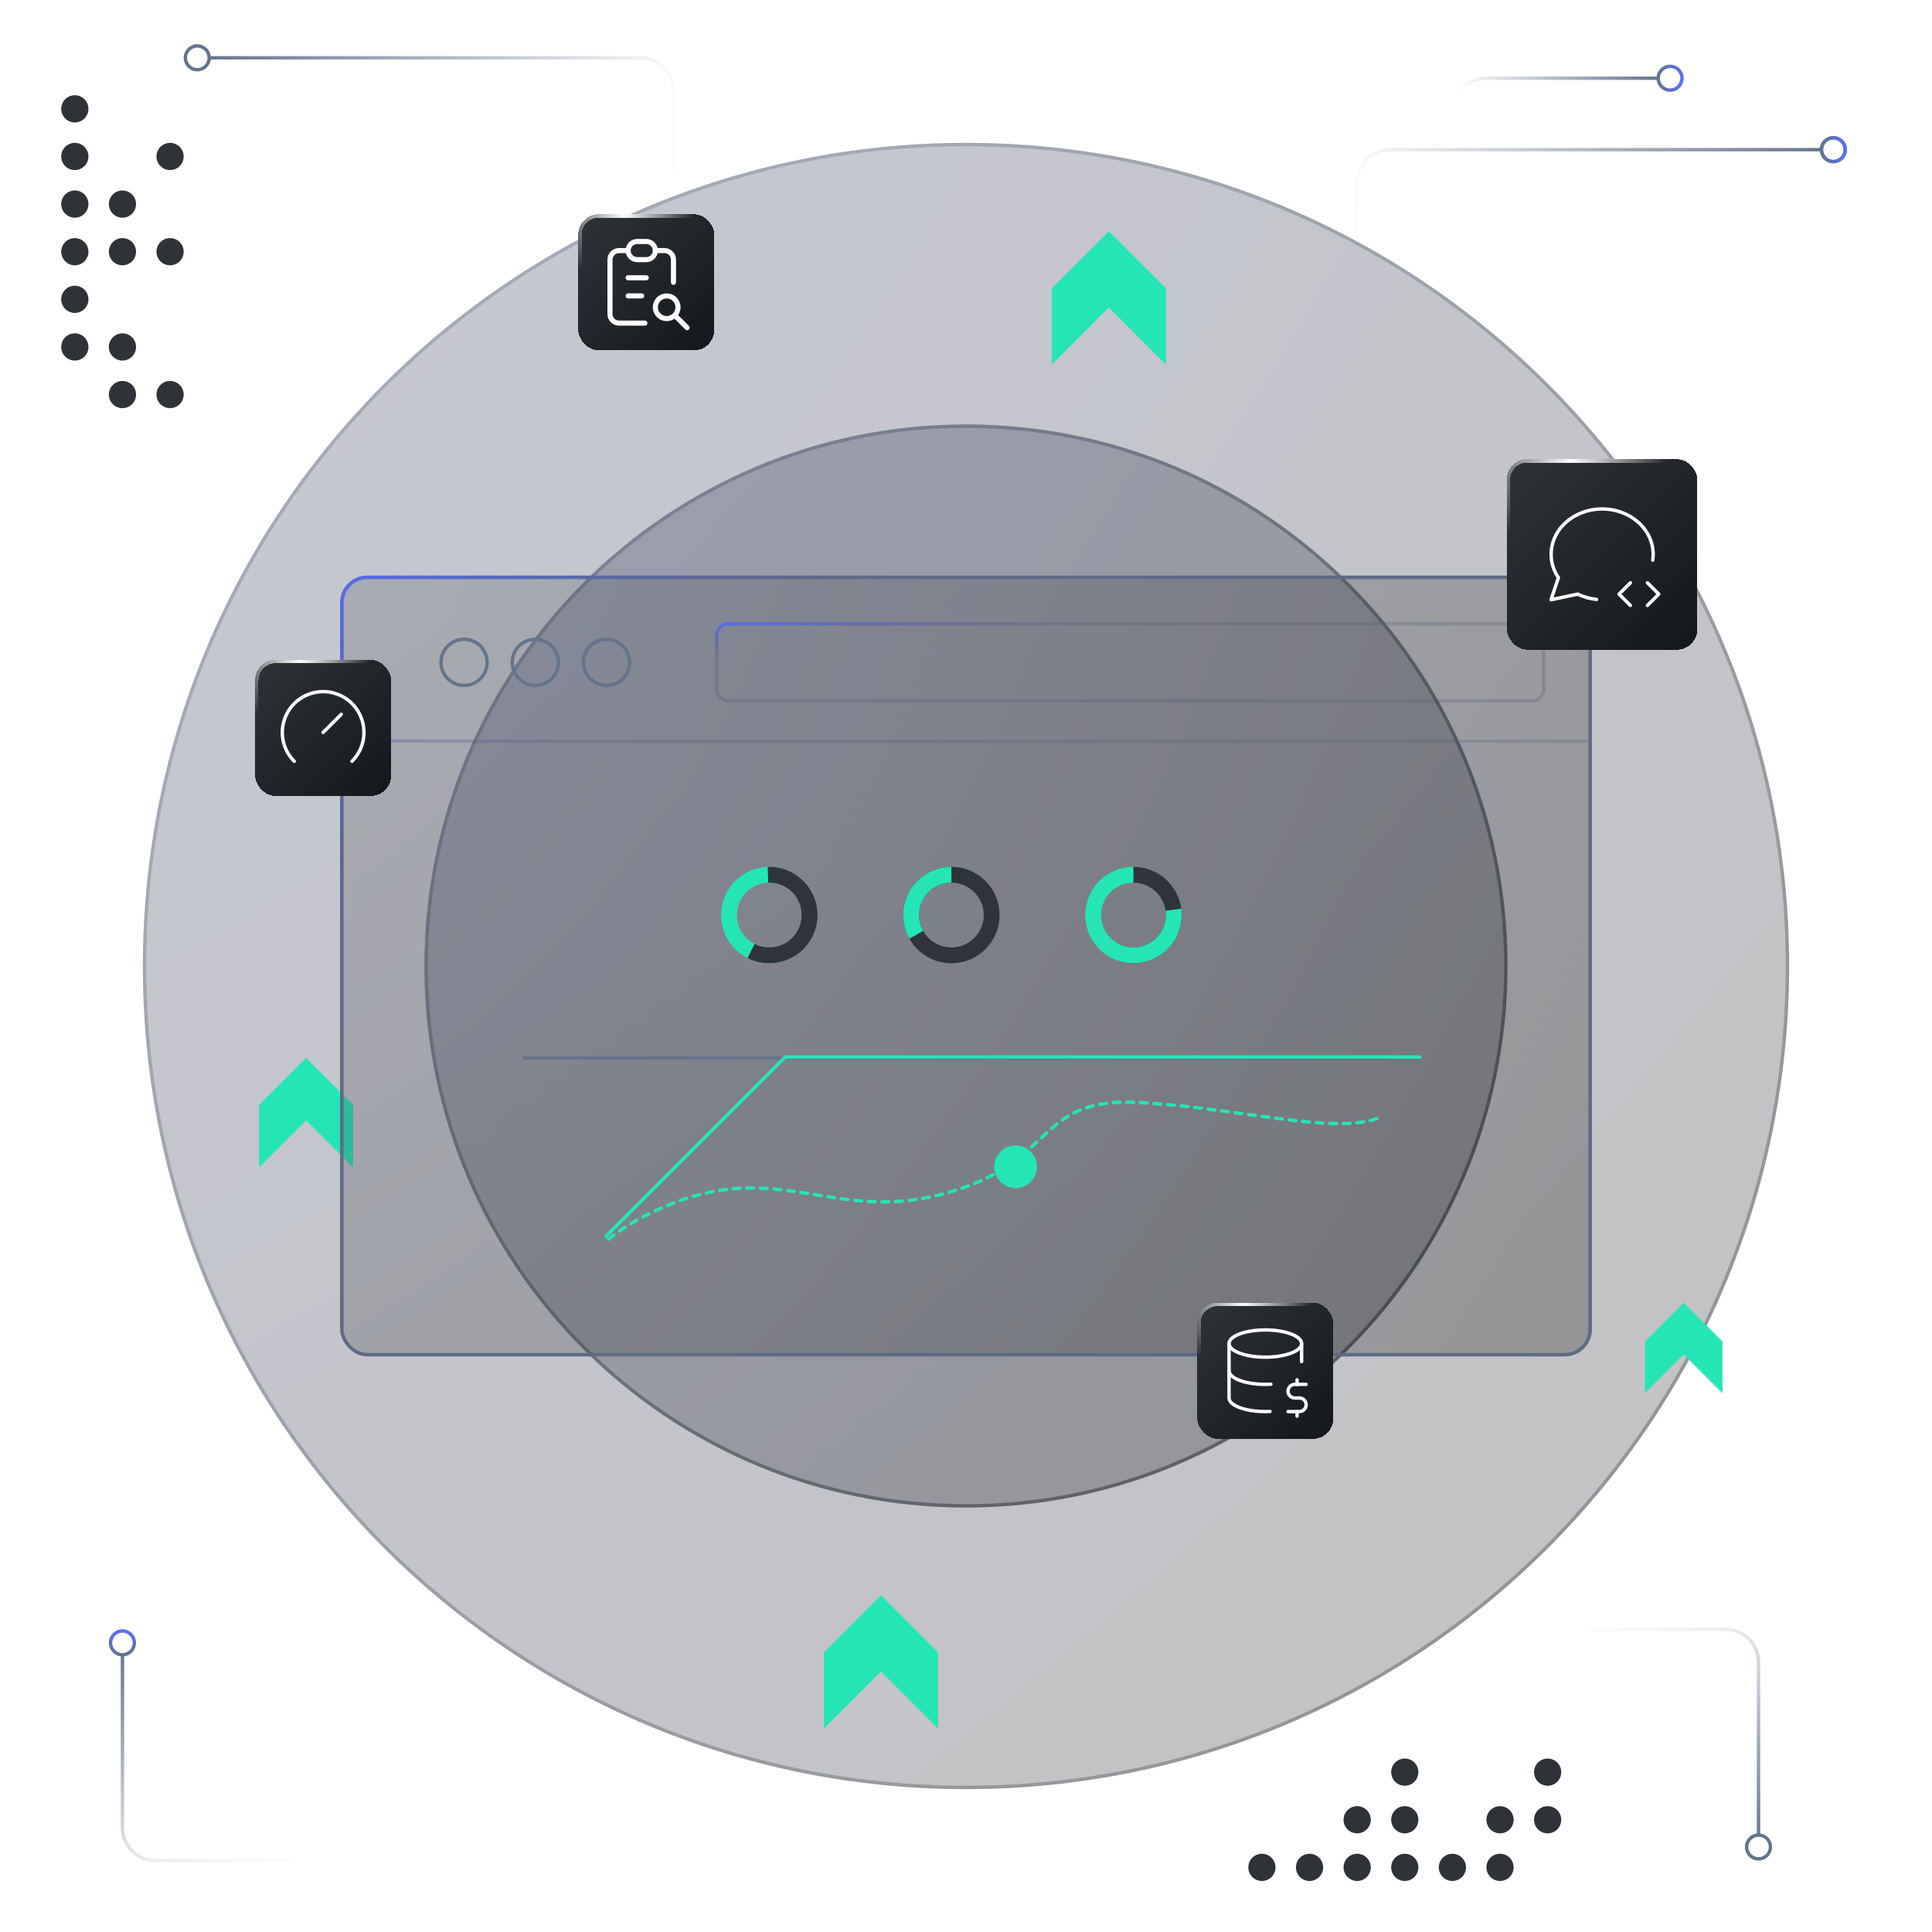 <svg width="568" height="568" viewBox="0 0 568 568" fill="none" xmlns="http://www.w3.org/2000/svg">
<g clip-path="url(#clip0_923_261)">
<path d="M42 283.999C42 150.347 150.347 42 283.999 42C417.652 42 525.999 150.347 525.999 283.999C525.999 417.652 417.652 525.999 283.999 525.999C150.347 525.999 42 417.652 42 283.999Z" fill="url(#paint0_radial_923_261)" fill-opacity="0.25"/>
<path d="M42.5 283.999C42.5 150.623 150.623 42.5 283.999 42.5C417.376 42.5 525.499 150.623 525.499 283.999C525.499 417.376 417.376 525.499 283.999 525.499C150.623 525.499 42.5 417.376 42.5 283.999Z" stroke="url(#paint1_linear_923_261)" stroke-opacity="0.3" stroke-linejoin="round"/>
<path d="M124.787 284C124.787 196.071 196.068 124.79 283.997 124.79C371.927 124.79 443.207 196.071 443.207 284C443.207 371.93 371.927 443.211 283.997 443.211C196.068 443.211 124.787 371.93 124.787 284Z" fill="url(#paint2_radial_923_261)" fill-opacity="0.25"/>
<path d="M125.287 284C125.287 196.347 196.344 125.29 283.997 125.29C371.65 125.29 442.707 196.347 442.707 284C442.707 371.654 371.65 442.711 283.997 442.711C196.344 442.711 125.287 371.654 125.287 284Z" stroke="url(#paint3_linear_923_261)" stroke-opacity="0.5" stroke-linejoin="round"/>
<g filter="url(#filter0_d_923_261)">
<path d="M76.198 339.199L76.198 320.799L89.999 306.999L103.799 320.799L103.799 339.199L89.999 325.399L76.198 339.199Z" fill="#25E5B7"/>
</g>
<g filter="url(#filter1_b_923_261)">
<rect x="99.999" y="169.226" width="368" height="229.545" rx="8" fill="url(#paint4_radial_923_261)" fill-opacity="0.25"/>
<rect x="100.499" y="169.726" width="367" height="228.545" rx="7.5" stroke="#64748B"/>
</g>
<g filter="url(#filter2_b_923_261)">
<rect x="100.499" y="169.726" width="367" height="228.545" rx="7.5" stroke="url(#paint5_linear_923_261)"/>
</g>
<path d="M210.716 186.89C210.716 184.957 212.283 183.39 214.216 183.39H450.335C452.268 183.39 453.835 184.957 453.835 186.89V202.573C453.835 204.506 452.268 206.073 450.335 206.073H214.216C212.283 206.073 210.716 204.506 210.716 202.573V186.89Z" stroke="url(#paint6_linear_923_261)"/>
<circle cx="136.434" cy="194.731" r="6.787" stroke="#64748B"/>
<circle cx="178.335" cy="194.731" r="6.787" stroke="#64748B"/>
<circle cx="157.385" cy="194.731" r="6.787" stroke="#64748B"/>
<rect x="99.999" y="217.503" width="367.089" height="0.911" fill="url(#paint7_linear_923_261)"/>
<path d="M238.988 262.989C237.761 260.38 235.768 258.208 233.274 256.762C230.78 255.316 227.904 254.665 225.03 254.896C222.157 255.127 219.422 256.229 217.191 258.054C214.96 259.88 213.339 262.343 212.544 265.115C211.75 267.886 211.819 270.834 212.744 273.564C213.668 276.295 215.404 278.679 217.718 280.397C220.033 282.116 222.817 283.088 225.698 283.183C228.58 283.278 231.422 282.492 233.844 280.929L231.323 277.018C229.695 278.068 227.787 278.595 225.852 278.532C223.917 278.468 222.047 277.815 220.493 276.661C218.938 275.507 217.772 273.906 217.152 272.072C216.531 270.238 216.484 268.258 217.018 266.397C217.551 264.536 218.64 262.882 220.138 261.656C221.637 260.429 223.473 259.689 225.403 259.534C227.333 259.379 229.264 259.816 230.939 260.788C232.614 261.759 233.953 263.218 234.777 264.97L238.988 262.989Z" fill="#25E5B7"/>
<path d="M219.75 281.655C221.676 282.633 223.802 283.158 225.962 283.189C228.123 283.22 230.263 282.756 232.217 281.833C234.171 280.911 235.888 279.553 237.237 277.865C238.586 276.176 239.53 274.202 239.999 272.092C240.467 269.982 240.447 267.793 239.939 265.693C239.432 263.592 238.451 261.635 237.071 259.972C235.691 258.309 233.949 256.984 231.978 256.097C230.007 255.211 227.86 254.787 225.7 254.858L225.853 259.509C227.303 259.461 228.746 259.746 230.069 260.341C231.393 260.936 232.563 261.827 233.49 262.944C234.416 264.061 235.075 265.375 235.416 266.785C235.757 268.196 235.771 269.666 235.456 271.083C235.141 272.5 234.507 273.826 233.601 274.96C232.695 276.094 231.542 277.006 230.229 277.625C228.917 278.245 227.48 278.557 226.029 278.536C224.578 278.515 223.151 278.163 221.857 277.505L219.75 281.655Z" fill="#30343A"/>
<path d="M293.868 269.02C293.868 276.846 287.524 283.19 279.698 283.19C271.872 283.19 265.528 276.846 265.528 269.02C265.528 261.194 271.872 254.85 279.698 254.85C287.524 254.85 293.868 261.194 293.868 269.02ZM270.182 269.02C270.182 274.276 274.442 278.537 279.698 278.537C284.954 278.537 289.215 274.276 289.215 269.02C289.215 263.764 284.954 259.504 279.698 259.504C274.442 259.504 270.182 263.764 270.182 269.02Z" fill="#30343A"/>
<path d="M279.698 254.85C277.224 254.85 274.794 255.498 272.648 256.729C270.502 257.96 268.715 259.731 267.466 261.866C266.217 264.002 265.549 266.427 265.529 268.901C265.508 271.375 266.135 273.811 267.348 275.967L271.404 273.686C270.589 272.238 270.168 270.602 270.182 268.94C270.196 267.279 270.645 265.65 271.483 264.216C272.322 262.782 273.522 261.592 274.963 260.765C276.404 259.939 278.037 259.504 279.698 259.504V254.85Z" fill="#25E5B7"/>
<path d="M326.813 281.655C328.74 282.633 330.865 283.158 333.026 283.189C335.187 283.22 337.326 282.756 339.28 281.833C341.234 280.911 342.951 279.553 344.3 277.865C345.649 276.176 346.594 274.202 347.062 272.092C347.531 269.982 347.51 267.793 347.003 265.693C346.496 263.592 345.514 261.635 344.134 259.972C342.755 258.309 341.013 256.984 339.042 256.097C337.071 255.211 334.923 254.787 332.763 254.858L332.916 259.509C334.367 259.461 335.809 259.746 337.133 260.341C338.456 260.936 339.626 261.827 340.553 262.944C341.48 264.061 342.139 265.375 342.48 266.785C342.82 268.196 342.834 269.666 342.519 271.083C342.205 272.5 341.57 273.826 340.664 274.96C339.759 276.094 338.605 277.006 337.293 277.625C335.981 278.245 334.544 278.557 333.093 278.536C331.641 278.515 330.214 278.163 328.92 277.505L326.813 281.655Z" fill="#30343A"/>
<path d="M333.229 254.85C330.346 254.85 327.532 255.729 325.162 257.371C322.792 259.012 320.979 261.337 319.964 264.036C318.95 266.735 318.784 269.678 319.486 272.474C320.189 275.27 321.728 277.786 323.898 279.684C326.067 281.582 328.764 282.774 331.629 283.1C334.493 283.425 337.389 282.869 339.929 281.506C342.47 280.143 344.534 278.037 345.846 275.471C347.158 272.904 347.656 269.998 347.274 267.14L342.662 267.757C342.918 269.677 342.584 271.628 341.703 273.352C340.821 275.076 339.435 276.49 337.729 277.406C336.023 278.321 334.078 278.695 332.154 278.476C330.231 278.257 328.419 277.457 326.962 276.182C325.505 274.907 324.472 273.218 324 271.34C323.528 269.462 323.64 267.485 324.321 265.673C325.002 263.86 326.219 262.299 327.811 261.196C329.403 260.094 331.293 259.504 333.229 259.504V254.85Z" fill="#25E5B7"/>
<line x1="153.741" y1="311.031" x2="416.676" y2="311.031" stroke="#64748B"/>
<path d="M178.145 363.488L230.889 310.743H417.463" stroke="#25E5B7" stroke-linecap="round"/>
<path d="M178.933 364.275C184.706 359.552 200.66 349.947 218.294 349.318C240.337 348.53 255.294 358.764 282.847 349.318C310.4 339.871 305.677 322.552 334.804 324.126C363.932 325.701 391.485 333.573 404.868 328.85" stroke="#25E5B7" stroke-linecap="round" stroke-dasharray="2 2"/>
<g filter="url(#filter3_d_923_261)">
<circle cx="298.592" cy="343.02" r="6.298" fill="#25E5B7"/>
</g>
<g filter="url(#filter4_d_923_261)">
<path d="M309.199 103.199L309.199 80.799L325.999 63.998L342.799 80.799L342.799 103.199L325.999 86.398L309.199 103.199Z" fill="#25E5B7"/>
</g>
<g filter="url(#filter5_d_923_261)">
<path d="M483.599 405.599L483.599 390.399L494.999 378.999L506.399 390.399L506.399 405.599L494.999 394.199L483.599 405.599Z" fill="#25E5B7"/>
</g>
<g filter="url(#filter6_d_923_261)">
<path d="M242.199 504.199L242.199 481.799L258.999 464.999L275.799 481.799L275.799 504.199L258.999 487.399L242.199 504.199Z" fill="#25E5B7"/>
</g>
<g filter="url(#filter7_d_923_261)">
<rect x="442.999" y="130.999" width="56" height="56" rx="6" fill="url(#paint8_linear_923_261)" shape-rendering="crispEdges"/>
<rect x="443.499" y="131.499" width="55" height="55" rx="5.5" stroke="url(#paint9_radial_923_261)" shape-rendering="crispEdges"/>
<g clip-path="url(#clip1_923_261)">
<path d="M469.392 172.22C467.461 172.036 465.578 171.51 463.832 170.665L455.999 172.332L458.165 165.832C454.292 160.104 455.789 152.712 461.665 148.542C467.542 144.374 475.982 144.715 481.407 149.342C484.954 152.367 486.495 156.61 485.897 160.692" stroke="white" stroke-linecap="round" stroke-linejoin="round"/>
<path d="M484.332 173.999L487.665 170.665L484.332 167.332" stroke="white" stroke-linecap="round" stroke-linejoin="round"/>
<path d="M479.332 167.332L475.999 170.665L479.332 173.999" stroke="white" stroke-linecap="round" stroke-linejoin="round"/>
</g>
</g>
<g filter="url(#filter8_d_923_261)">
<rect x="74.999" y="189.999" width="40" height="40" rx="6" fill="url(#paint10_linear_923_261)" shape-rendering="crispEdges"/>
<rect x="75.499" y="190.499" width="39" height="39" rx="5.5" stroke="url(#paint11_radial_923_261)" shape-rendering="crispEdges"/>
<g clip-path="url(#clip2_923_261)">
<path d="M86.513 219.817C84.835 218.139 83.692 216.001 83.229 213.673C82.766 211.345 83.004 208.932 83.912 206.74C84.82 204.547 86.358 202.673 88.332 201.354C90.305 200.036 92.625 199.332 94.999 199.332C97.372 199.332 99.692 200.036 101.665 201.354C103.639 202.673 105.177 204.547 106.085 206.74C106.993 208.932 107.231 211.345 106.768 213.673C106.305 216.001 105.162 218.139 103.484 219.817" stroke="white" stroke-linecap="round" stroke-linejoin="round"/>
<path d="M100.332 205.999L94.999 211.332" stroke="white" stroke-linecap="round" stroke-linejoin="round"/>
</g>
</g>
<g filter="url(#filter9_d_923_261)">
<rect x="351.999" y="378.999" width="40" height="40" rx="6" fill="url(#paint12_linear_923_261)" shape-rendering="crispEdges"/>
<rect x="352.499" y="379.499" width="39" height="39" rx="5.5" stroke="url(#paint13_radial_923_261)" shape-rendering="crispEdges"/>
<g clip-path="url(#clip3_923_261)">
<path d="M361.332 390.999C361.332 393.208 366.108 394.999 371.999 394.999C377.889 394.999 382.665 393.208 382.665 390.999C382.665 388.789 377.889 386.999 371.999 386.999C366.108 386.999 361.332 388.789 361.332 390.999Z" stroke="white" stroke-linecap="round" stroke-linejoin="round"/>
<path d="M361.332 390.999V398.999C361.332 401.208 366.108 402.999 371.999 402.999C372.552 402.999 373.095 402.983 373.625 402.952" stroke="white" stroke-linecap="round" stroke-linejoin="round"/>
<path d="M382.665 396.332V390.999" stroke="white" stroke-linecap="round" stroke-linejoin="round"/>
<path d="M361.332 398.999V406.999C361.332 409.208 366.108 410.999 371.999 410.999C372.468 410.999 372.929 410.987 373.381 410.965" stroke="white" stroke-linecap="round" stroke-linejoin="round"/>
<path d="M383.999 402.999H380.665C380.135 402.999 379.626 403.209 379.251 403.584C378.876 403.959 378.665 404.468 378.665 404.999C378.665 405.529 378.876 406.038 379.251 406.413C379.626 406.788 380.135 406.999 380.665 406.999H381.999C382.529 406.999 383.038 407.209 383.413 407.584C383.788 407.959 383.999 408.468 383.999 408.999C383.999 409.529 383.788 410.038 383.413 410.413C383.038 410.788 382.529 410.999 381.999 410.999H378.665" stroke="white" stroke-linecap="round" stroke-linejoin="round"/>
<path d="M381.332 410.999V412.332M381.332 401.665V402.999" stroke="white" stroke-linecap="round" stroke-linejoin="round"/>
</g>
</g>
<g filter="url(#filter10_d_923_261)">
<rect x="169.999" y="58.998" width="40" height="40" rx="6" fill="url(#paint14_linear_923_261)" shape-rendering="crispEdges"/>
<rect x="170.499" y="59.498" width="39" height="39" rx="5.5" stroke="url(#paint15_radial_923_261)" shape-rendering="crispEdges"/>
<g clip-path="url(#clip4_923_261)">
<path d="M184.665 69.665H181.999C181.291 69.665 180.613 69.946 180.113 70.446C179.613 70.946 179.332 71.625 179.332 72.332V88.332C179.332 89.039 179.613 89.717 180.113 90.218C180.613 90.718 181.291 90.999 181.999 90.999H189.595" stroke="white" stroke-width="1.5" stroke-linecap="round" stroke-linejoin="round"/>
<path d="M197.999 78.999V72.332C197.999 71.625 197.718 70.946 197.217 70.446C196.717 69.946 196.039 69.665 195.332 69.665H192.665" stroke="white" stroke-width="1.5" stroke-linecap="round" stroke-linejoin="round"/>
<path d="M184.665 69.665C184.665 68.958 184.946 68.28 185.446 67.78C185.946 67.279 186.625 66.999 187.332 66.999H189.999C190.706 66.999 191.384 67.279 191.884 67.78C192.384 68.28 192.665 68.958 192.665 69.665C192.665 70.372 192.384 71.051 191.884 71.551C191.384 72.051 190.706 72.332 189.999 72.332H187.332C186.625 72.332 185.946 72.051 185.446 71.551C184.946 71.051 184.665 70.372 184.665 69.665Z" stroke="white" stroke-width="1.5" stroke-linecap="round" stroke-linejoin="round"/>
<path d="M184.665 77.665H189.999" stroke="white" stroke-width="1.5" stroke-linecap="round" stroke-linejoin="round"/>
<path d="M184.665 82.999H188.665" stroke="white" stroke-width="1.5" stroke-linecap="round" stroke-linejoin="round"/>
<path d="M192.665 86.332C192.665 87.216 193.016 88.064 193.642 88.689C194.267 89.314 195.114 89.665 195.999 89.665C196.883 89.665 197.73 89.314 198.356 88.689C198.981 88.064 199.332 87.216 199.332 86.332C199.332 85.448 198.981 84.6 198.356 83.975C197.73 83.35 196.883 82.999 195.999 82.999C195.114 82.999 194.267 83.35 193.642 83.975C193.016 84.6 192.665 85.448 192.665 86.332Z" stroke="white" stroke-width="1.5" stroke-linecap="round" stroke-linejoin="round"/>
<path d="M198.665 88.999L201.999 92.332" stroke="white" stroke-width="1.5" stroke-linecap="round" stroke-linejoin="round"/>
</g>
</g>
<path d="M102 547H45.71C40.347 547 36 542.653 36 537.29L36 487" stroke="url(#paint16_linear_923_261)" stroke-linecap="round"/>
<circle cx="36" cy="483" r="3.5" stroke="url(#paint17_linear_923_261)"/>
<path d="M451 479L507.29 479C512.653 479 517 483.347 517 488.71L517 539" stroke="url(#paint18_linear_923_261)" stroke-linecap="round"/>
<circle cx="517" cy="543" r="3.5" transform="rotate(-180 517 543)" stroke="#64748B"/>
<circle cx="50" cy="46" r="4" transform="rotate(90 50 46)" fill="#2F3237"/>
<circle cx="50" cy="74" r="4" transform="rotate(90 50 74)" fill="#2F3237"/>
<circle cx="50" cy="116" r="4" transform="rotate(90 50 116)" fill="#2F3237"/>
<circle cx="22" cy="32" r="4" transform="rotate(90 22 32)" fill="#2F3237"/>
<circle cx="22" cy="46" r="4" transform="rotate(90 22 46)" fill="#2F3237"/>
<circle cx="36" cy="60" r="4" transform="rotate(90 36 60)" fill="#2F3237"/>
<circle cx="22" cy="60" r="4" transform="rotate(90 22 60)" fill="#2F3237"/>
<circle cx="36" cy="74" r="4" transform="rotate(90 36 74)" fill="#2F3237"/>
<circle cx="22" cy="74" r="4" transform="rotate(90 22 74)" fill="#2F3237"/>
<circle cx="22" cy="88" r="4" transform="rotate(90 22 88)" fill="#2F3237"/>
<circle cx="36" cy="102" r="4" transform="rotate(90 36 102)" fill="#2F3237"/>
<circle cx="22" cy="102" r="4" transform="rotate(90 22 102)" fill="#2F3237"/>
<circle cx="36" cy="116" r="4" transform="rotate(90 36 116)" fill="#2F3237"/>
<circle cx="413" cy="521" r="4" fill="#2F3237"/>
<circle cx="455" cy="521" r="4" fill="#2F3237"/>
<circle cx="371" cy="549" r="4" fill="#2F3237"/>
<circle cx="385" cy="549" r="4" fill="#2F3237"/>
<circle cx="399" cy="535" r="4" fill="#2F3237"/>
<circle cx="399" cy="549" r="4" fill="#2F3237"/>
<circle cx="413" cy="535" r="4" fill="#2F3237"/>
<circle cx="413" cy="549" r="4" fill="#2F3237"/>
<circle cx="427" cy="549" r="4" fill="#2F3237"/>
<circle cx="441" cy="535" r="4" fill="#2F3237"/>
<circle cx="441" cy="549" r="4" fill="#2F3237"/>
<circle cx="455" cy="535" r="4" fill="#2F3237"/>
<path d="M198 50L198 26.71C198 21.347 193.653 17 188.29 17L62 17" stroke="url(#paint19_linear_923_261)" stroke-linecap="round"/>
<circle cx="4" cy="4" r="3.5" transform="matrix(-4.37114e-08 1 1 4.37114e-08 54 13)" stroke="#64748B"/>
<path d="M427 56L427 32.71C427 27.347 431.347 23 436.71 23L487 23" stroke="url(#paint20_linear_923_261)" stroke-linecap="round"/>
<circle cx="491" cy="23" r="3.5" transform="rotate(90 491 23)" stroke="url(#paint21_linear_923_261)"/>
<path d="M399 77L399 53.71C399 48.347 403.347 44 408.71 44L535 44" stroke="url(#paint22_linear_923_261)" stroke-linecap="round"/>
<circle cx="539" cy="44" r="3.5" transform="rotate(90 539 44)" stroke="#64748B"/>
<circle cx="539" cy="44" r="3.5" transform="rotate(90 539 44)" stroke="url(#paint23_linear_923_261)"/>
</g>
<defs>
<filter id="filter0_d_923_261" x="44.199" y="278.999" width="91.6" height="96.2" filterUnits="userSpaceOnUse" color-interpolation-filters="sRGB">
<feFlood flood-opacity="0" result="BackgroundImageFix"/>
<feColorMatrix in="SourceAlpha" type="matrix" values="0 0 0 0 0 0 0 0 0 0 0 0 0 0 0 0 0 0 127 0" result="hardAlpha"/>
<feOffset dy="4"/>
<feGaussianBlur stdDeviation="16"/>
<feComposite in2="hardAlpha" operator="out"/>
<feColorMatrix type="matrix" values="0 0 0 0 0.145 0 0 0 0 0.898 0 0 0 0 0.718 0 0 0 1 0"/>
<feBlend mode="normal" in2="BackgroundImageFix" result="effect1_dropShadow_923_261"/>
<feBlend mode="normal" in="SourceGraphic" in2="effect1_dropShadow_923_261" result="shape"/>
</filter>
<filter id="filter1_b_923_261" x="79.999" y="149.226" width="408" height="269.545" filterUnits="userSpaceOnUse" color-interpolation-filters="sRGB">
<feFlood flood-opacity="0" result="BackgroundImageFix"/>
<feGaussianBlur in="BackgroundImageFix" stdDeviation="10"/>
<feComposite in2="SourceAlpha" operator="in" result="effect1_backgroundBlur_923_261"/>
<feBlend mode="normal" in="SourceGraphic" in2="effect1_backgroundBlur_923_261" result="shape"/>
</filter>
<filter id="filter2_b_923_261" x="89.999" y="159.226" width="388" height="249.545" filterUnits="userSpaceOnUse" color-interpolation-filters="sRGB">
<feFlood flood-opacity="0" result="BackgroundImageFix"/>
<feGaussianBlur in="BackgroundImageFix" stdDeviation="5"/>
<feComposite in2="SourceAlpha" operator="in" result="effect1_backgroundBlur_923_261"/>
<feBlend mode="normal" in="SourceGraphic" in2="effect1_backgroundBlur_923_261" result="shape"/>
</filter>
<filter id="filter3_d_923_261" x="284.294" y="328.722" width="28.596" height="28.596" filterUnits="userSpaceOnUse" color-interpolation-filters="sRGB">
<feFlood flood-opacity="0" result="BackgroundImageFix"/>
<feColorMatrix in="SourceAlpha" type="matrix" values="0 0 0 0 0 0 0 0 0 0 0 0 0 0 0 0 0 0 127 0" result="hardAlpha"/>
<feOffset/>
<feGaussianBlur stdDeviation="4"/>
<feComposite in2="hardAlpha" operator="out"/>
<feColorMatrix type="matrix" values="0 0 0 0 0.145 0 0 0 0 0.898 0 0 0 0 0.718 0 0 0 1 0"/>
<feBlend mode="normal" in2="BackgroundImageFix" result="effect1_dropShadow_923_261"/>
<feBlend mode="normal" in="SourceGraphic" in2="effect1_dropShadow_923_261" result="shape"/>
</filter>
<filter id="filter4_d_923_261" x="277.199" y="35.998" width="97.6" height="103.2" filterUnits="userSpaceOnUse" color-interpolation-filters="sRGB">
<feFlood flood-opacity="0" result="BackgroundImageFix"/>
<feColorMatrix in="SourceAlpha" type="matrix" values="0 0 0 0 0 0 0 0 0 0 0 0 0 0 0 0 0 0 127 0" result="hardAlpha"/>
<feOffset dy="4"/>
<feGaussianBlur stdDeviation="16"/>
<feComposite in2="hardAlpha" operator="out"/>
<feColorMatrix type="matrix" values="0 0 0 0 0.145 0 0 0 0 0.898 0 0 0 0 0.718 0 0 0 1 0"/>
<feBlend mode="normal" in2="BackgroundImageFix" result="effect1_dropShadow_923_261"/>
<feBlend mode="normal" in="SourceGraphic" in2="effect1_dropShadow_923_261" result="shape"/>
</filter>
<filter id="filter5_d_923_261" x="451.599" y="350.999" width="86.8" height="90.6" filterUnits="userSpaceOnUse" color-interpolation-filters="sRGB">
<feFlood flood-opacity="0" result="BackgroundImageFix"/>
<feColorMatrix in="SourceAlpha" type="matrix" values="0 0 0 0 0 0 0 0 0 0 0 0 0 0 0 0 0 0 127 0" result="hardAlpha"/>
<feOffset dy="4"/>
<feGaussianBlur stdDeviation="16"/>
<feComposite in2="hardAlpha" operator="out"/>
<feColorMatrix type="matrix" values="0 0 0 0 0.145 0 0 0 0 0.898 0 0 0 0 0.718 0 0 0 1 0"/>
<feBlend mode="normal" in2="BackgroundImageFix" result="effect1_dropShadow_923_261"/>
<feBlend mode="normal" in="SourceGraphic" in2="effect1_dropShadow_923_261" result="shape"/>
</filter>
<filter id="filter6_d_923_261" x="210.199" y="436.999" width="97.6" height="103.2" filterUnits="userSpaceOnUse" color-interpolation-filters="sRGB">
<feFlood flood-opacity="0" result="BackgroundImageFix"/>
<feColorMatrix in="SourceAlpha" type="matrix" values="0 0 0 0 0 0 0 0 0 0 0 0 0 0 0 0 0 0 127 0" result="hardAlpha"/>
<feOffset dy="4"/>
<feGaussianBlur stdDeviation="16"/>
<feComposite in2="hardAlpha" operator="out"/>
<feColorMatrix type="matrix" values="0 0 0 0 0.145 0 0 0 0 0.898 0 0 0 0 0.718 0 0 0 1 0"/>
<feBlend mode="normal" in2="BackgroundImageFix" result="effect1_dropShadow_923_261"/>
<feBlend mode="normal" in="SourceGraphic" in2="effect1_dropShadow_923_261" result="shape"/>
</filter>
<filter id="filter7_d_923_261" x="418.999" y="110.999" width="104" height="104" filterUnits="userSpaceOnUse" color-interpolation-filters="sRGB">
<feFlood flood-opacity="0" result="BackgroundImageFix"/>
<feColorMatrix in="SourceAlpha" type="matrix" values="0 0 0 0 0 0 0 0 0 0 0 0 0 0 0 0 0 0 127 0" result="hardAlpha"/>
<feOffset dy="4"/>
<feGaussianBlur stdDeviation="12"/>
<feComposite in2="hardAlpha" operator="out"/>
<feColorMatrix type="matrix" values="0 0 0 0 0 0 0 0 0 0 0 0 0 0 0 0 0 0 0.12 0"/>
<feBlend mode="normal" in2="BackgroundImageFix" result="effect1_dropShadow_923_261"/>
<feBlend mode="normal" in="SourceGraphic" in2="effect1_dropShadow_923_261" result="shape"/>
</filter>
<filter id="filter8_d_923_261" x="50.998" y="169.999" width="88" height="88" filterUnits="userSpaceOnUse" color-interpolation-filters="sRGB">
<feFlood flood-opacity="0" result="BackgroundImageFix"/>
<feColorMatrix in="SourceAlpha" type="matrix" values="0 0 0 0 0 0 0 0 0 0 0 0 0 0 0 0 0 0 127 0" result="hardAlpha"/>
<feOffset dy="4"/>
<feGaussianBlur stdDeviation="12"/>
<feComposite in2="hardAlpha" operator="out"/>
<feColorMatrix type="matrix" values="0 0 0 0 0 0 0 0 0 0 0 0 0 0 0 0 0 0 0.12 0"/>
<feBlend mode="normal" in2="BackgroundImageFix" result="effect1_dropShadow_923_261"/>
<feBlend mode="normal" in="SourceGraphic" in2="effect1_dropShadow_923_261" result="shape"/>
</filter>
<filter id="filter9_d_923_261" x="327.999" y="358.999" width="88" height="88" filterUnits="userSpaceOnUse" color-interpolation-filters="sRGB">
<feFlood flood-opacity="0" result="BackgroundImageFix"/>
<feColorMatrix in="SourceAlpha" type="matrix" values="0 0 0 0 0 0 0 0 0 0 0 0 0 0 0 0 0 0 127 0" result="hardAlpha"/>
<feOffset dy="4"/>
<feGaussianBlur stdDeviation="12"/>
<feComposite in2="hardAlpha" operator="out"/>
<feColorMatrix type="matrix" values="0 0 0 0 0 0 0 0 0 0 0 0 0 0 0 0 0 0 0.12 0"/>
<feBlend mode="normal" in2="BackgroundImageFix" result="effect1_dropShadow_923_261"/>
<feBlend mode="normal" in="SourceGraphic" in2="effect1_dropShadow_923_261" result="shape"/>
</filter>
<filter id="filter10_d_923_261" x="145.999" y="38.998" width="88" height="88" filterUnits="userSpaceOnUse" color-interpolation-filters="sRGB">
<feFlood flood-opacity="0" result="BackgroundImageFix"/>
<feColorMatrix in="SourceAlpha" type="matrix" values="0 0 0 0 0 0 0 0 0 0 0 0 0 0 0 0 0 0 127 0" result="hardAlpha"/>
<feOffset dy="4"/>
<feGaussianBlur stdDeviation="12"/>
<feComposite in2="hardAlpha" operator="out"/>
<feColorMatrix type="matrix" values="0 0 0 0 0 0 0 0 0 0 0 0 0 0 0 0 0 0 0.12 0"/>
<feBlend mode="normal" in2="BackgroundImageFix" result="effect1_dropShadow_923_261"/>
<feBlend mode="normal" in="SourceGraphic" in2="effect1_dropShadow_923_261" result="shape"/>
</filter>
<radialGradient id="paint0_radial_923_261" cx="0" cy="0" r="1" gradientUnits="userSpaceOnUse" gradientTransform="translate(42 42) rotate(45) scale(684.477 1221.85)">
<stop stop-color="#1D2654"/>
<stop offset="1" stop-color="#0B0B0B"/>
</radialGradient>
<linearGradient id="paint1_linear_923_261" x1="42" y1="42" x2="525.999" y2="525.999" gradientUnits="userSpaceOnUse">
<stop stop-color="#64748B"/>
<stop offset="1" stop-color="#1E1E1E"/>
</linearGradient>
<radialGradient id="paint2_radial_923_261" cx="0" cy="0" r="1" gradientUnits="userSpaceOnUse" gradientTransform="translate(124.787 124.79) rotate(45) scale(450.315 803.849)">
<stop stop-color="#1D2654"/>
<stop offset="1" stop-color="#0B0B0B"/>
</radialGradient>
<linearGradient id="paint3_linear_923_261" x1="124.787" y1="124.79" x2="443.207" y2="443.211" gradientUnits="userSpaceOnUse">
<stop stop-color="#64748B"/>
<stop offset="1" stop-color="#1E1E1E"/>
</linearGradient>
<radialGradient id="paint4_radial_923_261" cx="0" cy="0" r="1" gradientUnits="userSpaceOnUse" gradientTransform="translate(99.999 169.226) rotate(31.954) scale(433.722 695.332)">
<stop stop-color="#515761"/>
<stop offset="1" stop-color="#0B0B0B"/>
</radialGradient>
<linearGradient id="paint5_linear_923_261" x1="92.711" y1="165.127" x2="149.642" y2="246.197" gradientUnits="userSpaceOnUse">
<stop stop-color="#576FFF"/>
<stop offset="1" stop-color="#4A5176" stop-opacity="0.25"/>
</linearGradient>
<linearGradient id="paint6_linear_923_261" x1="205.382" y1="182.467" x2="206.73" y2="194.809" gradientUnits="userSpaceOnUse">
<stop stop-color="#576FFF"/>
<stop offset="1" stop-color="#4A5176" stop-opacity="0.25"/>
</linearGradient>
<linearGradient id="paint7_linear_923_261" x1="92.729" y1="217.487" x2="92.731" y2="217.968" gradientUnits="userSpaceOnUse">
<stop stop-color="#576FFF"/>
<stop offset="1" stop-color="#4A5176" stop-opacity="0.25"/>
</linearGradient>
<linearGradient id="paint8_linear_923_261" x1="498.999" y1="186.999" x2="442.999" y2="130.999" gradientUnits="userSpaceOnUse">
<stop stop-color="#14171A"/>
<stop offset="1" stop-color="#2F3237"/>
</linearGradient>
<radialGradient id="paint9_radial_923_261" cx="0" cy="0" r="1" gradientUnits="userSpaceOnUse" gradientTransform="translate(461.722 130.938) rotate(46.512) scale(28.544)">
<stop stop-color="white"/>
<stop offset="1" stop-color="white" stop-opacity="0"/>
</radialGradient>
<linearGradient id="paint10_linear_923_261" x1="114.999" y1="229.999" x2="74.999" y2="189.999" gradientUnits="userSpaceOnUse">
<stop stop-color="#14171A"/>
<stop offset="1" stop-color="#2F3237"/>
</linearGradient>
<radialGradient id="paint11_radial_923_261" cx="0" cy="0" r="1" gradientUnits="userSpaceOnUse" gradientTransform="translate(88.372 189.955) rotate(46.512) scale(20.389)">
<stop stop-color="white"/>
<stop offset="1" stop-color="white" stop-opacity="0"/>
</radialGradient>
<linearGradient id="paint12_linear_923_261" x1="391.999" y1="418.999" x2="351.999" y2="378.999" gradientUnits="userSpaceOnUse">
<stop stop-color="#14171A"/>
<stop offset="1" stop-color="#2F3237"/>
</linearGradient>
<radialGradient id="paint13_radial_923_261" cx="0" cy="0" r="1" gradientUnits="userSpaceOnUse" gradientTransform="translate(365.372 378.955) rotate(46.512) scale(20.389)">
<stop stop-color="white"/>
<stop offset="1" stop-color="white" stop-opacity="0"/>
</radialGradient>
<linearGradient id="paint14_linear_923_261" x1="209.999" y1="98.999" x2="169.999" y2="58.998" gradientUnits="userSpaceOnUse">
<stop stop-color="#14171A"/>
<stop offset="1" stop-color="#2F3237"/>
</linearGradient>
<radialGradient id="paint15_radial_923_261" cx="0" cy="0" r="1" gradientUnits="userSpaceOnUse" gradientTransform="translate(183.372 58.955) rotate(46.512) scale(20.389)">
<stop stop-color="white"/>
<stop offset="1" stop-color="white" stop-opacity="0"/>
</radialGradient>
<linearGradient id="paint16_linear_923_261" x1="35" y1="485.5" x2="50.344" y2="555.673" gradientUnits="userSpaceOnUse">
<stop stop-color="#64748B"/>
<stop offset="1" stop-color="#64748B" stop-opacity="0"/>
</linearGradient>
<linearGradient id="paint17_linear_923_261" x1="36" y1="479" x2="36" y2="487" gradientUnits="userSpaceOnUse">
<stop stop-color="#576FFF"/>
<stop offset="1" stop-color="#64748B"/>
</linearGradient>
<linearGradient id="paint18_linear_923_261" x1="518" y1="540.5" x2="502.656" y2="470.327" gradientUnits="userSpaceOnUse">
<stop stop-color="#64748B"/>
<stop offset="1" stop-color="#64748B" stop-opacity="0"/>
</linearGradient>
<linearGradient id="paint19_linear_923_261" x1="58.6" y1="16" x2="202.477" y2="24.542" gradientUnits="userSpaceOnUse">
<stop stop-color="#64748B"/>
<stop offset="1" stop-color="#64748B" stop-opacity="0"/>
</linearGradient>
<linearGradient id="paint20_linear_923_261" x1="488.5" y1="22" x2="428.114" y2="23.144" gradientUnits="userSpaceOnUse">
<stop stop-color="#64748B"/>
<stop offset="1" stop-color="#64748B" stop-opacity="0"/>
</linearGradient>
<linearGradient id="paint21_linear_923_261" x1="491" y1="19" x2="491" y2="27" gradientUnits="userSpaceOnUse">
<stop stop-color="#576FFF"/>
<stop offset="1" stop-color="#64748B"/>
</linearGradient>
<linearGradient id="paint22_linear_923_261" x1="538.4" y1="43" x2="394.523" y2="51.542" gradientUnits="userSpaceOnUse">
<stop stop-color="#64748B"/>
<stop offset="1" stop-color="#64748B" stop-opacity="0"/>
</linearGradient>
<linearGradient id="paint23_linear_923_261" x1="539" y1="40" x2="539" y2="48" gradientUnits="userSpaceOnUse">
<stop stop-color="#576FFF"/>
<stop offset="1" stop-color="#64748B"/>
</linearGradient>
<clipPath id="clip0_923_261">
<rect width="568" height="568" fill="white"/>
</clipPath>
<clipPath id="clip1_923_261">
<rect width="40" height="40" fill="white" transform="translate(450.999 138.999)"/>
</clipPath>
<clipPath id="clip2_923_261">
<rect width="32" height="32" fill="white" transform="translate(78.999 193.999)"/>
</clipPath>
<clipPath id="clip3_923_261">
<rect width="32" height="32" fill="white" transform="translate(355.999 382.999)"/>
</clipPath>
<clipPath id="clip4_923_261">
<rect width="32" height="32" fill="white" transform="translate(173.999 62.998)"/>
</clipPath>
</defs>
</svg>
